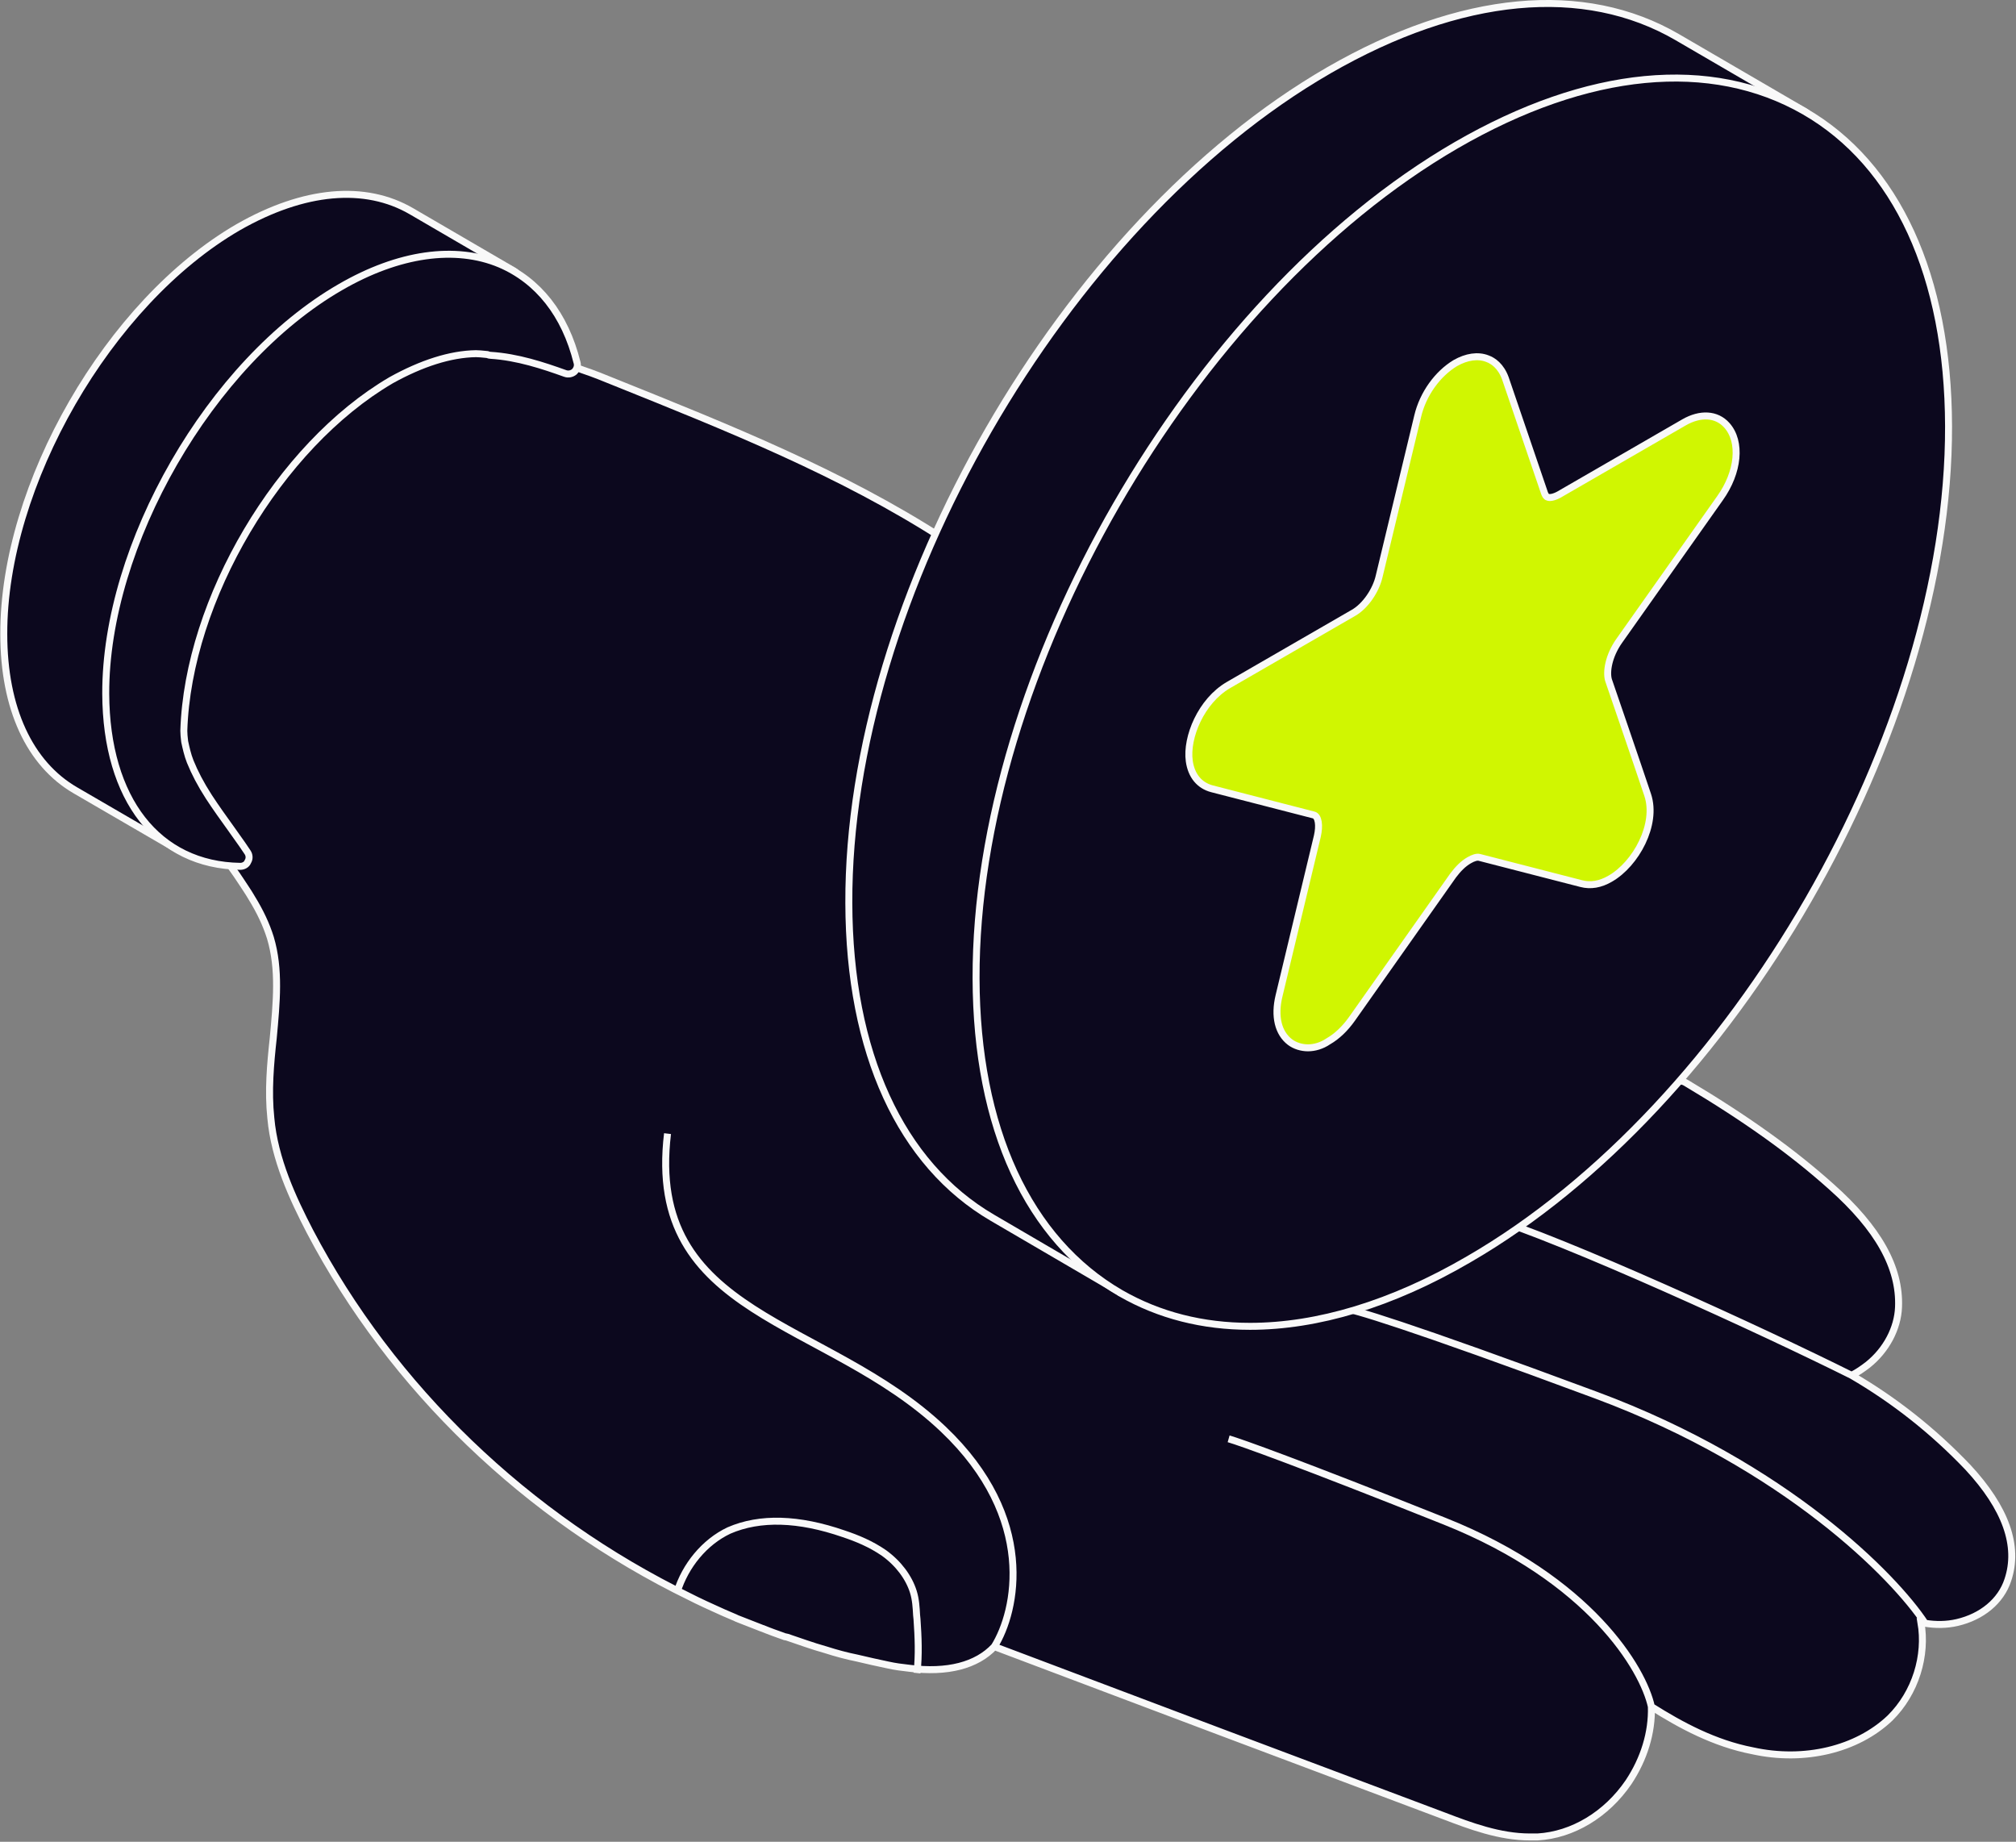 <svg width="289" height="264" viewBox="0 0 289 264" fill="none" xmlns="http://www.w3.org/2000/svg">
<rect x="0" y="0" width="289" height="264" fill="#808080" stroke="none"/>
<g clip-path="url(#clip0_919_16862)">
<path d="M219.307 263.308C214.98 263.308 210.77 261.727 207.087 260.321C185.572 252.241 164.057 244.16 142.541 236.021C140.027 238.714 135.818 239.827 130.322 239.124C129.269 239.007 128.334 238.89 127.281 238.656C125.82 238.363 124.358 238.012 122.838 237.661C121.376 237.368 119.856 236.958 118.395 236.489C117.342 236.197 116.465 235.904 115.588 235.611L112.841 234.674C112.665 234.616 112.431 234.616 112.373 234.557C111.378 234.206 110.385 233.855 109.391 233.445C109.332 233.445 109.274 233.386 109.215 233.386C108.046 232.918 106.935 232.508 105.766 232.04C105.708 232.04 105.298 231.805 105.24 231.805C104.129 231.337 103.194 230.927 102.317 230.517C101.498 230.166 100.68 229.755 99.803 229.345L98.867 228.877C75.539 217.518 56.187 198.896 44.435 176.529C41.98 171.786 39.349 166.164 38.823 160.25C38.413 156.386 38.764 152.52 39.173 148.773C39.641 143.679 40.109 138.936 38.764 134.427C38.179 132.553 37.303 130.68 36.075 128.689C35.607 127.869 35.022 127.049 34.496 126.23C33.736 125.059 32.859 123.888 32.041 122.775C30.93 121.252 29.819 119.729 28.825 118.148C27.539 116.099 26.603 114.343 25.902 112.645C25.376 111.532 25.083 110.244 24.908 109.132C24.791 108.429 24.732 107.726 24.732 107.024C25.376 87.231 39.115 64.044 56.012 54.148C60.923 51.395 65.425 49.99 69.4 49.932C70.336 49.932 71.096 49.99 71.797 50.107C71.914 50.107 72.031 50.166 72.148 50.224C76.299 50.517 80.216 51.805 83.549 53.035C85.127 53.562 86.706 54.206 88.285 54.85C104.304 61.291 120.617 67.791 135.233 77.219C135.759 77.57 136.344 77.921 136.869 78.272L137.337 78.565C138.039 79.034 138.332 79.971 137.981 80.79C130.205 98.24 126.112 115.865 126.112 131.733C126.171 151.994 132.953 167.042 145.23 174.186L160.958 183.379C161.192 183.438 161.367 183.496 161.543 183.613C162.244 184.083 162.828 184.493 163.472 184.844C171.65 189.588 181.658 190.541 192.768 187.595C194.684 187.086 196.632 186.462 198.61 185.722C198.668 185.722 198.785 185.664 198.844 185.664C202.643 184.258 206.444 182.442 210.419 180.1C213.394 178.373 216.339 176.423 219.227 174.296C220.254 173.54 221.276 172.761 222.289 171.961C228.251 167.335 234.04 161.831 239.477 155.566C240.062 154.922 240.997 154.746 241.699 155.215C250.352 160.367 256.958 165.11 262.513 170.088C269.236 176.06 272.393 181.681 272.16 187.362C272.043 190.406 270.406 193.509 267.775 195.617C267.014 196.203 266.254 196.73 265.436 197.14C271.575 200.712 277.129 205.104 282.099 210.315C287.536 216.171 289.465 221.616 287.829 226.476C286.834 229.521 284.086 231.747 280.579 232.566C279.034 232.927 277.443 232.924 275.967 232.679C275.768 232.646 275.57 232.608 275.375 232.566C276.193 237.309 274.615 242.637 270.932 246.269C266.196 250.777 258.654 252.592 251.229 250.953C245.791 249.899 240.997 247.323 236.729 244.628C236.846 248.318 235.676 252.124 233.455 255.461C230.299 260.087 225.445 263.015 220.417 263.308C220.067 263.308 219.658 263.308 219.307 263.308Z" fill="#0C081E"/>
<path d="M142.541 236.021C164.057 244.16 185.572 252.241 207.087 260.321C210.77 261.727 214.98 263.308 219.307 263.308C219.658 263.308 220.067 263.308 220.417 263.308C225.445 263.015 230.299 260.087 233.455 255.461C235.676 252.124 236.846 248.318 236.729 244.628M142.541 236.021C140.027 238.714 135.818 239.827 130.322 239.124C129.269 239.007 128.334 238.89 127.281 238.656C125.82 238.363 124.358 238.012 122.838 237.661C121.376 237.368 119.856 236.958 118.395 236.489C117.342 236.197 116.465 235.904 115.588 235.611L112.841 234.674C112.665 234.616 112.431 234.616 112.373 234.557C111.378 234.206 110.385 233.855 109.391 233.445C109.332 233.445 109.274 233.386 109.215 233.386C108.046 232.918 106.935 232.508 105.766 232.04C105.708 232.04 105.298 231.805 105.24 231.805C104.129 231.337 103.194 230.927 102.317 230.517C101.498 230.166 100.68 229.755 99.803 229.345L98.867 228.877C75.539 217.518 56.187 198.897 44.435 176.529C41.98 171.786 39.349 166.164 38.823 160.25C38.413 156.386 38.764 152.52 39.173 148.773C39.641 143.679 40.109 138.936 38.764 134.427C38.179 132.553 37.303 130.68 36.075 128.689C35.607 127.869 35.022 127.049 34.496 126.23C33.736 125.059 32.859 123.888 32.041 122.775C30.93 121.252 29.819 119.729 28.825 118.148C27.539 116.099 26.603 114.343 25.902 112.645C25.376 111.532 25.083 110.244 24.908 109.132C24.791 108.429 24.732 107.726 24.732 107.024C25.376 87.231 39.115 64.044 56.012 54.148C60.923 51.395 65.425 49.99 69.4 49.932C70.336 49.932 71.096 49.99 71.797 50.107C71.914 50.107 72.031 50.166 72.148 50.224C76.299 50.517 80.216 51.805 83.549 53.035C85.127 53.562 86.706 54.206 88.285 54.85C104.304 61.291 120.617 67.791 135.233 77.219C135.759 77.57 136.344 77.921 136.869 78.272L137.337 78.565C138.039 79.034 138.332 79.971 137.981 80.79C130.205 98.24 126.112 115.865 126.112 131.733C126.171 151.994 132.953 167.042 145.23 174.186L160.958 183.379C161.192 183.438 161.367 183.496 161.543 183.614C162.244 184.083 162.828 184.493 163.472 184.844C171.65 189.588 181.658 190.541 192.768 187.595M142.541 236.021C145.707 230.955 148.673 217.628 135.216 204.851C118.395 188.879 92.517 188.879 95.692 162.492M236.729 244.628C240.997 247.323 245.791 249.899 251.229 250.953C258.654 252.592 266.196 250.777 270.932 246.269C274.615 242.637 276.193 237.309 275.375 232.566C275.57 232.608 275.768 232.646 275.967 232.679M236.729 244.628C235.551 239.239 227.973 226.378 207.087 218.045C186.201 209.712 177.744 206.702 176.126 206.239M192.768 187.595C194.684 187.086 196.632 186.462 198.61 185.722C198.668 185.722 198.785 185.664 198.844 185.664C202.643 184.258 206.444 182.442 210.419 180.1C213.394 178.373 216.339 176.423 219.227 174.296C220.254 173.54 221.276 172.761 222.289 171.961C228.251 167.335 234.04 161.831 239.477 155.566C240.062 154.922 240.997 154.746 241.699 155.215C250.352 160.367 256.958 165.11 262.513 170.088C269.236 176.06 272.393 181.681 272.16 187.362C272.043 190.406 270.406 193.51 267.775 195.617C267.014 196.203 266.254 196.73 265.436 197.14M192.768 187.595C193.461 187.516 201.643 189.887 228.825 199.989C256.006 210.093 271.579 225.992 275.967 232.679M265.436 197.14C271.575 200.712 277.129 205.104 282.099 210.315C287.536 216.171 289.465 221.616 287.829 226.476C286.834 229.521 284.086 231.747 280.579 232.566C279.034 232.927 277.443 232.924 275.967 232.679M265.436 197.14C253.01 190.928 224.103 177.663 212.876 174.296" stroke="#F9F9F9"/>
<path d="M25.506 121.79L25.392 121.722H25.329L10.825 113.296C4.247 109.49 0.542 101.552 0.542 90.877L0.542 90.876C0.513 80.208 4.265 68.316 10.366 57.735C16.466 47.154 24.888 37.93 34.151 32.566C43.597 27.168 52.348 26.418 58.983 30.281L73.658 38.83L73.666 38.834L73.674 38.838C74.281 39.163 74.474 39.96 74.124 40.573L74.121 40.579L74.118 40.585C73.794 41.194 72.999 41.386 72.388 41.038C66.447 37.578 58.533 38.477 50.156 43.322L50.155 43.322C41.207 48.528 33.128 57.41 27.287 67.536C21.446 77.661 17.817 89.074 17.817 99.368C17.817 108.884 20.947 116.061 26.828 119.462L26.835 119.465L26.843 119.469C27.45 119.793 27.643 120.59 27.294 121.202C26.966 121.764 26.536 121.956 26.135 121.956C25.912 121.956 25.71 121.912 25.506 121.79Z" fill="#0C081E" stroke="#F9F9F9"/>
<path d="M48.767 41.174L48.768 41.173C57.166 36.3 65.304 35.19 71.665 37.862C77.114 40.194 81.003 45.032 82.727 51.996L82.73 52.007C82.849 52.447 82.702 52.914 82.34 53.284C81.992 53.58 81.48 53.7 81.023 53.534L81.021 53.533C77.921 52.42 74.18 51.168 70.305 50.929L70.29 50.928H70.275C70.192 50.928 70.094 50.9 69.902 50.836L69.851 50.819L69.797 50.814C69.732 50.807 69.666 50.8 69.601 50.794C69.101 50.743 68.618 50.694 68.229 50.694H68.221C64.549 50.755 60.435 52.078 56.067 54.502L56.058 54.508C48.02 59.214 40.745 67.084 35.408 76.103C30.071 85.122 26.647 95.331 26.352 104.74L26.352 104.748V104.756C26.352 105.205 26.402 105.655 26.454 106.114C26.46 106.167 26.466 106.22 26.472 106.273L26.474 106.297L26.479 106.321C26.654 107.137 26.895 108.229 27.263 109.151L27.264 109.154C27.92 110.766 28.753 112.373 29.937 114.211L29.938 114.213C30.938 115.745 31.996 117.216 33.046 118.677L33.048 118.679C33.327 119.078 33.609 119.473 33.889 119.865C34.444 120.639 34.991 121.404 35.492 122.176L35.495 122.181C35.752 122.567 35.787 123.068 35.541 123.479L35.521 123.512L35.507 123.548C35.363 123.909 34.93 124.181 34.439 124.181C28.5 124.094 23.716 121.685 20.397 117.435C17.069 113.174 15.186 107.023 15.157 99.425C15.129 88.786 18.866 76.91 24.959 66.336C31.052 55.762 39.475 46.537 48.767 41.174Z" fill="#0C081E" stroke="#F9F9F9"/>
<path d="M97.077 228.162C98.239 224.436 100.975 221.041 104.502 219.379C108.945 217.447 114.499 217.623 120.931 219.848C122.86 220.492 124.848 221.311 126.718 222.6C128.824 224.122 130.285 226.113 130.929 228.162C131.279 229.274 131.338 230.445 131.396 231.5L131.455 232.086C131.63 234.604 131.747 237.18 131.455 239.815" stroke="#F9F9F9"/>
<path d="M160.738 185.352V185.344L160.498 185.204L142.256 174.547C129.13 166.877 121.741 150.917 121.682 129.465V129.464C121.595 107.583 129.264 83.234 141.737 61.594C154.211 39.953 171.461 21.067 190.489 10.081C209.407 -0.821 227.103 -2.448 240.46 5.337L258.76 15.994L258.768 15.999L258.776 16.003C259.384 16.328 259.576 17.125 259.227 17.738L259.223 17.744L259.22 17.75C258.896 18.358 258.102 18.551 257.491 18.202C244.886 10.879 228.027 12.654 210.118 23.004L210.117 23.004C191.406 33.831 174.483 52.376 162.255 73.568C150.027 94.76 142.465 118.647 142.524 140.184C142.582 160.419 149.398 175.67 161.763 182.993L161.777 183.001L161.792 183.009L161.896 183.061C162.469 183.398 162.684 184.203 162.351 184.792C162.095 185.217 161.677 185.43 161.19 185.43C161.032 185.43 160.884 185.409 160.738 185.352Z" fill="#0C081E" stroke="#F9F9F9"/>
<path d="M210.525 180.518L210.524 180.519C199.529 186.928 188.854 190.115 179.195 190.115C172.432 190.115 166.202 188.552 160.668 185.377C147.426 177.706 139.98 161.747 139.922 140.239C139.864 118.357 147.547 94.008 160.028 72.36C172.509 50.712 189.76 31.811 208.787 20.796C227.647 9.894 245.285 8.266 258.644 15.937C271.885 23.547 279.273 39.563 279.332 61.075C279.39 82.957 271.706 107.321 259.233 128.976C246.759 150.631 229.524 169.533 210.525 180.518Z" fill="#0C081E" stroke="#F9F9F9"/>
<path d="M187.5 150.194C186.564 150.194 185.629 149.901 184.927 149.374C183.232 148.086 182.647 145.686 183.349 142.757L188.844 119.862C189.195 118.34 189.019 116.993 188.319 116.818L173.76 113.069C171.948 112.601 170.778 111.196 170.486 109.088C170.019 105.692 172.182 100.481 176.098 98.197L194.047 87.832C195.685 86.895 197.263 84.67 197.731 82.504L203.227 59.667C203.987 56.447 206.092 53.577 208.606 52.055C210.243 51.118 211.88 50.884 213.225 51.411C214.043 51.704 215.154 52.465 215.797 54.221L221.41 70.676C221.527 70.968 221.643 71.203 221.877 71.261C222.111 71.378 222.696 71.32 223.456 70.91L241.405 60.545C243.744 59.199 246.082 59.316 247.544 60.956C249.648 63.298 249.24 67.689 246.55 71.437L232.109 91.873C230.589 94.039 230.238 96.323 230.589 97.494C230.589 97.494 234.798 109.732 236.202 113.948C237.605 118.164 234.506 123.844 230.823 125.952C229.419 126.771 228.016 127.006 226.671 126.654L212.113 122.907C211.763 122.79 211.179 122.966 210.594 123.317C209.775 123.785 209.015 124.547 208.314 125.483L193.814 146.037C192.82 147.442 191.65 148.555 190.423 149.257C189.487 149.901 188.436 150.194 187.5 150.194Z" fill="#D0F601" stroke="#F9F9F9"/>
</g>
<defs>
<clipPath id="clip0_919_16862">
<rect width="289" height="264" fill="white"/>
</clipPath>
</defs>
</svg>
